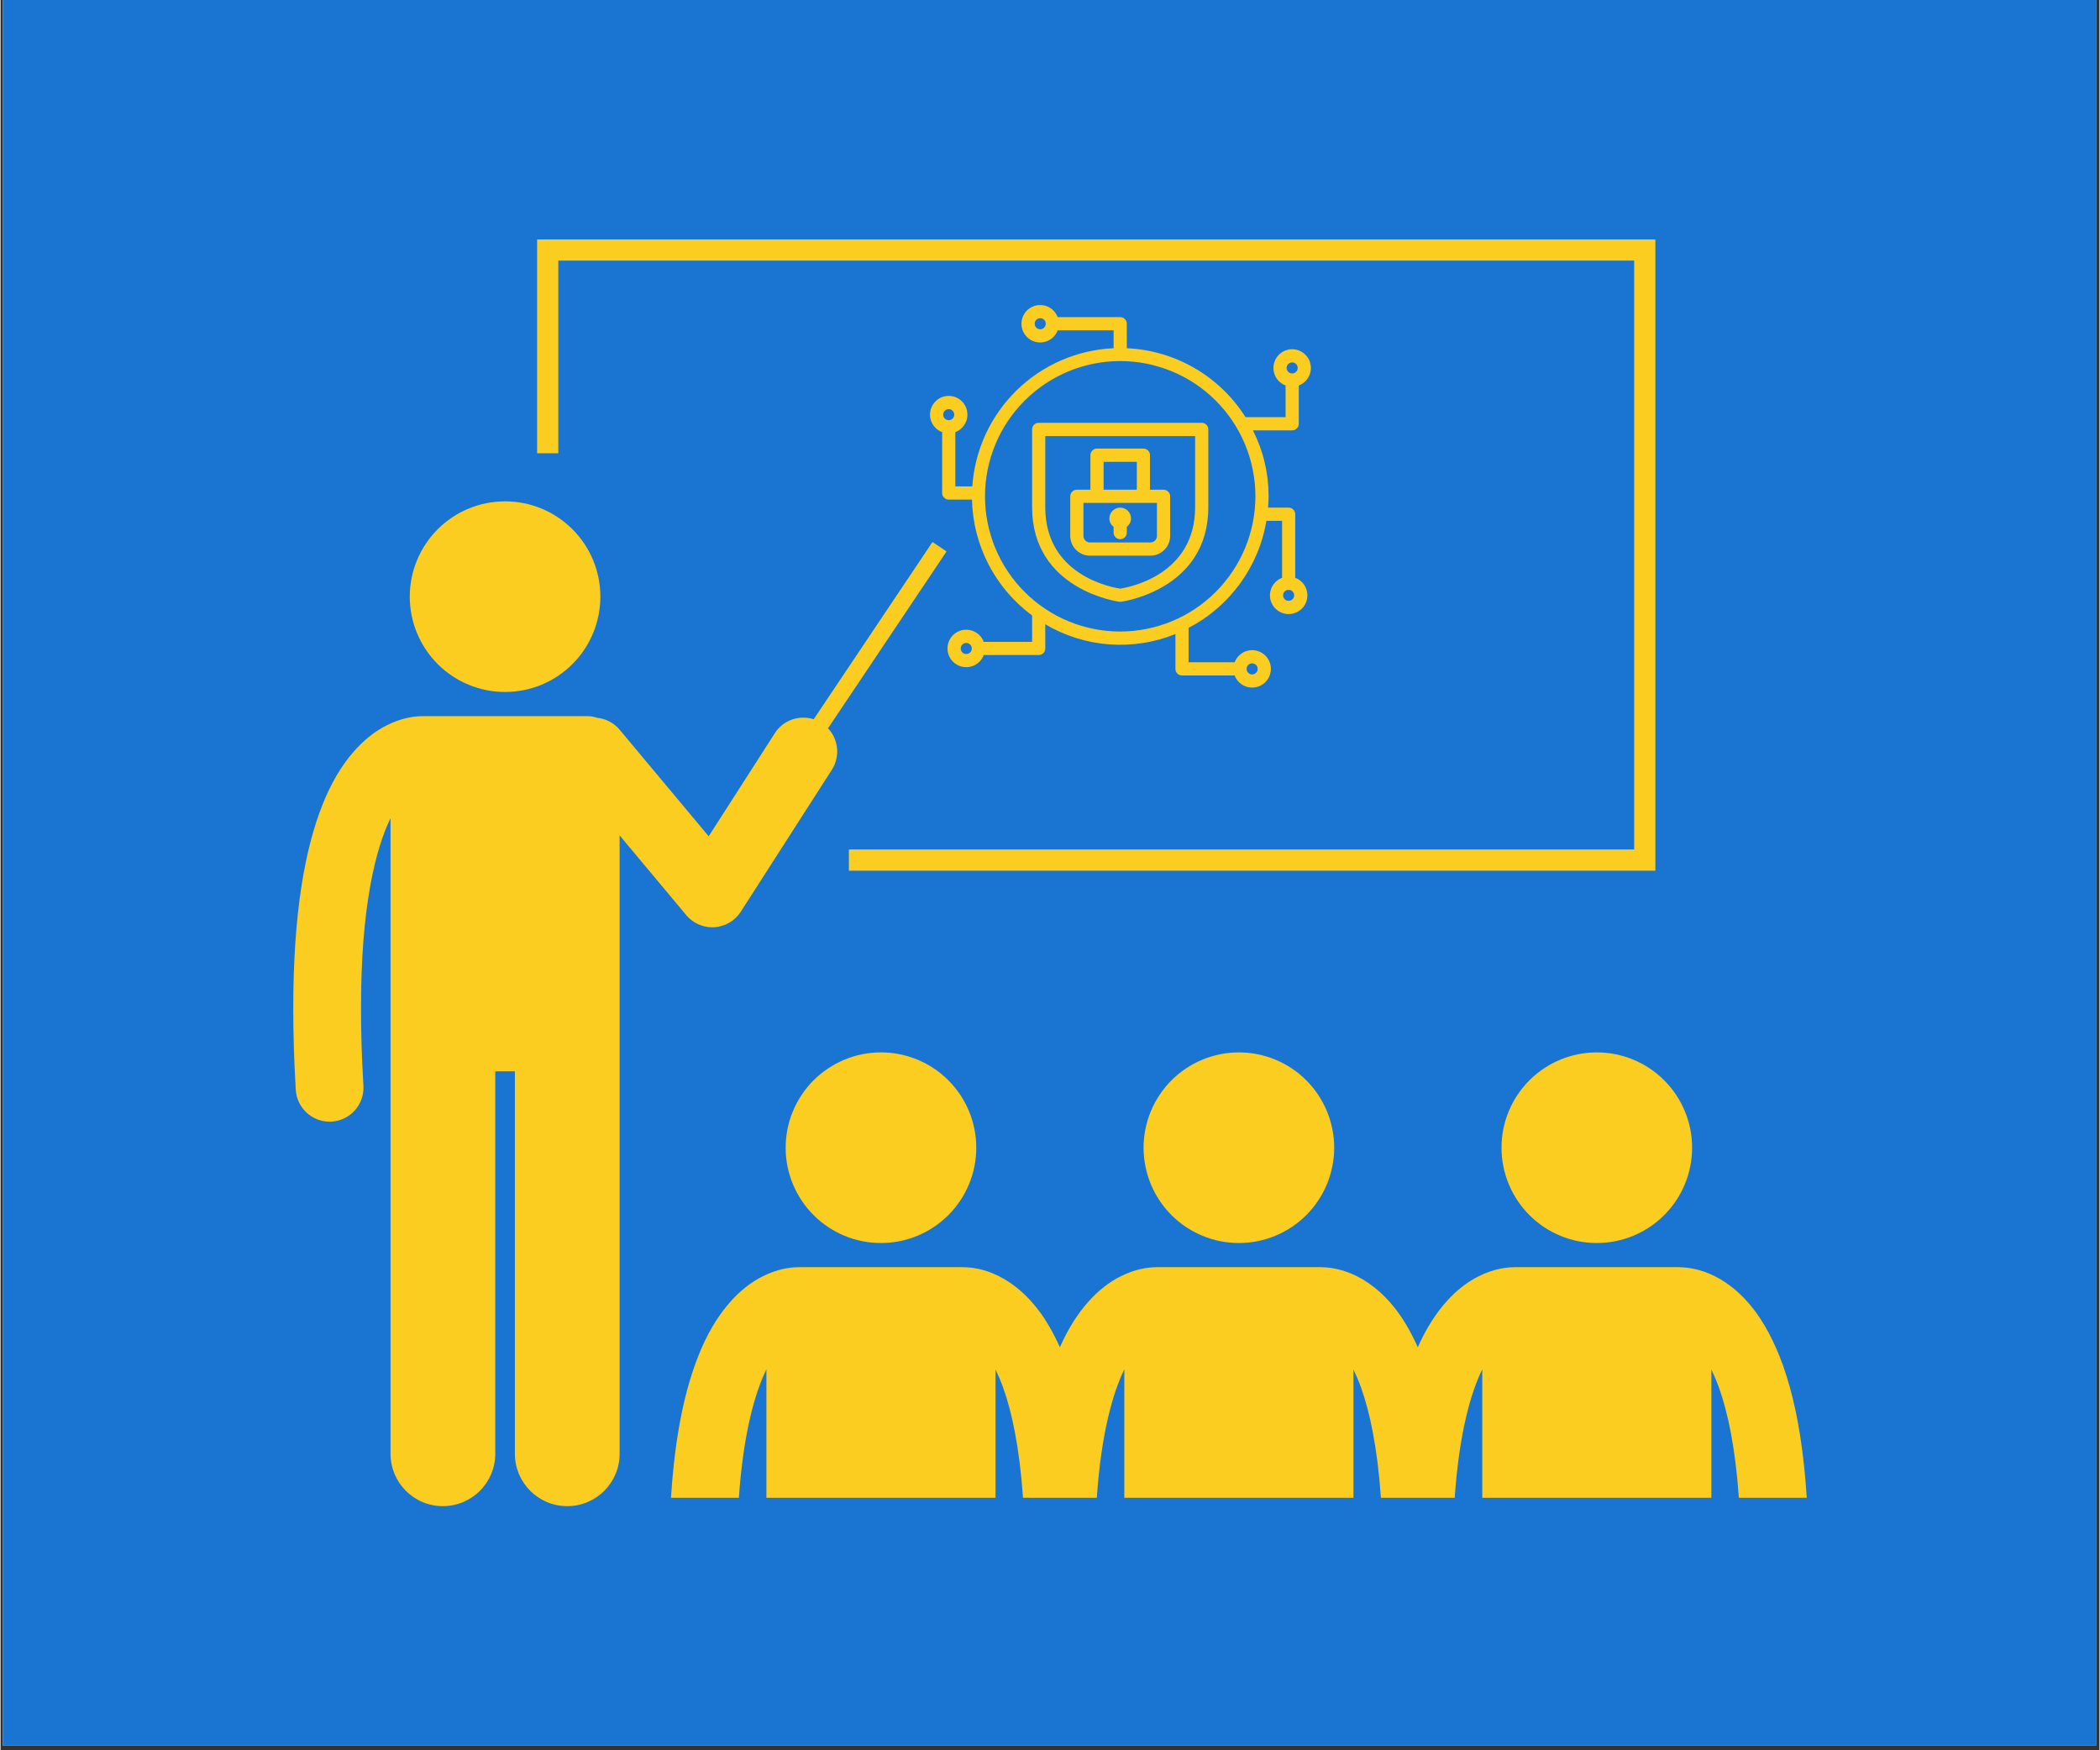 <svg xmlns="http://www.w3.org/2000/svg" xmlns:xlink="http://www.w3.org/1999/xlink" width="300" zoomAndPan="magnify" viewBox="0 0 224.88 187.5" height="250" preserveAspectRatio="xMidYMid meet" version="1.0"><rect x="0" y="0" width="224.88" height="187.5" fill="#333333" stroke="none"/><defs><clipPath id="d348b6dbe8"><path d="M 0.238 0 L 224.52 0 L 224.52 187 L 0.238 187 Z M 0.238 0 " clip-rule="nonzero"/></clipPath><clipPath id="d9f74dbefd"><path d="M 64.473 168.301 L 65.969 168.301 L 65.969 169.797 L 64.473 169.797 Z M 64.473 168.301 " clip-rule="nonzero"/></clipPath><clipPath id="b2a39a0523"><path d="M 31.359 58 L 102 58 L 102 161.73 L 31.359 161.73 Z M 31.359 58 " clip-rule="nonzero"/></clipPath><clipPath id="ba05054b64"><path d="M 57 25.594 L 178 25.594 L 178 94 L 57 94 Z M 57 25.594 " clip-rule="nonzero"/></clipPath><clipPath id="289e355775"><path d="M 71 135 L 193.676 135 L 193.676 161 L 71 161 Z M 71 135 " clip-rule="nonzero"/></clipPath><clipPath id="f22cde2c56"><path d="M 99.398 32.531 L 140.539 32.531 L 140.539 73.672 L 99.398 73.672 Z M 99.398 32.531 " clip-rule="nonzero"/></clipPath></defs><g clip-path="url(#d348b6dbe8)"><path fill="#ffffff" d="M 0.238 0 L 224.641 0 L 224.641 187 L 0.238 187 Z M 0.238 0 " fill-opacity="1" fill-rule="nonzero"/><path fill="#1974d2" d="M 0.238 0 L 224.641 0 L 224.641 187 L 0.238 187 Z M 0.238 0 " fill-opacity="1" fill-rule="nonzero"/></g><g clip-path="url(#d9f74dbefd)"><path fill="#1974d2" d="M 64.473 169.812 C 64.473 169.809 64.473 169.801 64.473 169.793 L 64.473 169.051 C 64.473 168.984 64.52 168.934 64.574 168.934 L 64.734 168.934 L 64.66 168.66 C 64.652 168.629 64.672 168.598 64.699 168.59 L 65.742 168.312 C 65.773 168.305 65.805 168.32 65.812 168.352 L 65.953 168.875 C 65.961 168.902 65.941 168.934 65.914 168.941 L 65.879 168.953 C 65.883 168.965 65.883 168.977 65.883 168.992 L 65.883 169.055 L 65.902 169.055 C 65.941 169.055 65.969 169.082 65.969 169.117 L 65.969 169.312 C 65.969 169.328 65.957 169.34 65.941 169.34 L 65.844 169.34 C 65.832 169.34 65.824 169.336 65.82 169.328 C 65.816 169.32 65.816 169.309 65.82 169.301 L 65.703 169.34 L 65.777 169.348 C 65.785 169.348 65.793 169.355 65.797 169.363 C 65.801 169.371 65.801 169.379 65.797 169.387 L 65.793 169.395 L 65.938 169.395 L 65.938 169.398 C 65.938 169.395 65.941 169.395 65.941 169.395 C 65.957 169.395 65.969 169.406 65.969 169.422 L 65.969 169.535 C 65.969 169.57 65.941 169.598 65.902 169.598 L 65.453 169.598 L 65.324 169.855 C 65.309 169.891 65.273 169.91 65.238 169.91 L 64.574 169.91 C 64.539 169.91 64.508 169.895 64.488 169.863 C 64.48 169.848 64.473 169.832 64.473 169.812 Z M 64.75 168.984 L 64.574 168.984 C 64.543 168.984 64.523 169.016 64.523 169.051 L 64.523 169.688 L 64.688 169.363 C 64.703 169.328 64.738 169.309 64.777 169.309 L 65.324 169.309 L 65.324 169.203 L 64.941 169.203 L 64.871 169.223 C 64.84 169.23 64.809 169.211 64.801 169.184 Z M 65.867 168.902 L 65.898 168.895 C 65.902 168.891 65.902 168.891 65.902 168.887 L 65.762 168.363 C 65.762 168.363 65.758 168.359 65.758 168.359 L 64.715 168.641 C 64.711 168.641 64.711 168.645 64.711 168.645 L 64.852 169.168 C 64.852 169.172 64.855 169.172 64.855 169.172 L 65.41 169.023 L 65.41 168.992 C 65.41 168.953 65.418 168.922 65.434 168.891 L 65.34 168.914 C 65.328 168.918 65.312 168.91 65.309 168.898 C 65.305 168.883 65.312 168.867 65.328 168.863 L 65.477 168.824 C 65.52 168.781 65.578 168.75 65.648 168.75 C 65.672 168.75 65.695 168.754 65.715 168.762 L 65.777 168.746 C 65.793 168.742 65.805 168.75 65.809 168.762 C 65.812 168.777 65.805 168.793 65.793 168.793 L 65.785 168.797 C 65.82 168.824 65.848 168.859 65.867 168.902 Z M 65.328 169.098 L 65.137 169.152 L 65.324 169.152 L 65.324 169.117 C 65.324 169.113 65.328 169.105 65.328 169.098 Z M 65.832 169.055 L 65.832 168.992 C 65.832 168.887 65.75 168.805 65.648 168.805 C 65.547 168.805 65.461 168.887 65.461 168.992 L 65.461 169.055 L 65.508 169.055 L 65.508 168.992 C 65.508 168.914 65.57 168.848 65.648 168.848 C 65.723 168.848 65.785 168.914 65.785 168.992 L 65.785 169.055 Z M 65.918 169.289 L 65.918 169.117 C 65.918 169.113 65.91 169.105 65.902 169.105 L 65.391 169.105 C 65.383 169.105 65.379 169.113 65.379 169.117 L 65.379 169.535 C 65.379 169.539 65.383 169.547 65.391 169.547 L 65.902 169.547 C 65.91 169.547 65.918 169.539 65.918 169.535 L 65.918 169.449 L 65.754 169.445 C 65.742 169.445 65.734 169.441 65.73 169.434 C 65.727 169.426 65.727 169.414 65.73 169.406 L 65.734 169.395 L 65.582 169.379 C 65.57 169.375 65.559 169.367 65.559 169.355 C 65.559 169.34 65.562 169.332 65.574 169.328 L 65.863 169.23 C 65.871 169.23 65.883 169.23 65.891 169.238 C 65.898 169.246 65.898 169.258 65.895 169.27 L 65.883 169.289 Z M 65.395 169.598 L 65.391 169.598 C 65.355 169.598 65.324 169.57 65.324 169.535 L 65.324 169.359 L 64.777 169.359 C 64.758 169.359 64.742 169.367 64.734 169.387 L 64.531 169.793 C 64.523 169.809 64.523 169.824 64.531 169.836 C 64.543 169.852 64.555 169.859 64.574 169.859 L 65.238 169.859 C 65.254 169.859 65.27 169.852 65.277 169.836 Z M 65.559 169.055 L 65.734 169.055 L 65.734 168.992 L 65.559 169.039 Z M 65.719 168.941 C 65.703 168.918 65.676 168.902 65.648 168.902 C 65.602 168.902 65.562 168.938 65.559 168.984 Z M 65.277 168.672 C 65.262 168.676 65.246 168.668 65.242 168.652 C 65.238 168.637 65.25 168.625 65.262 168.621 L 65.711 168.5 C 65.727 168.496 65.742 168.504 65.742 168.52 C 65.746 168.531 65.738 168.547 65.727 168.551 Z M 65.133 168.816 C 65.219 168.828 65.293 168.883 65.324 168.969 C 65.328 168.973 65.328 168.98 65.324 168.988 C 65.32 168.996 65.316 169 65.309 169 L 64.902 169.109 C 64.895 169.113 64.887 169.109 64.883 169.105 C 64.875 169.102 64.871 169.098 64.871 169.09 C 64.855 169 64.895 168.914 64.961 168.863 C 64.93 168.848 64.902 168.816 64.895 168.781 C 64.875 168.707 64.918 168.637 64.988 168.617 C 65.059 168.598 65.133 168.641 65.152 168.711 C 65.16 168.75 65.152 168.785 65.133 168.816 Z M 65.055 168.875 C 64.973 168.895 64.918 168.969 64.918 169.051 C 64.918 169.051 65.266 168.961 65.266 168.961 C 65.223 168.891 65.141 168.852 65.055 168.875 Z M 65.043 168.824 C 65.086 168.812 65.113 168.766 65.102 168.723 C 65.09 168.68 65.043 168.656 65 168.668 C 64.957 168.68 64.934 168.723 64.945 168.766 C 64.957 168.809 65 168.836 65.043 168.824 Z M 65.309 168.793 C 65.293 168.797 65.281 168.789 65.277 168.773 C 65.273 168.762 65.281 168.746 65.293 168.742 L 65.746 168.621 C 65.758 168.617 65.773 168.625 65.777 168.641 C 65.781 168.656 65.773 168.668 65.758 168.672 Z M 65.309 168.793 " fill-opacity="1" fill-rule="evenodd"/></g><g clip-path="url(#b2a39a0523)"><path fill="#fbcd20" d="M 73.469 98.035 C 74.16 98.863 75.188 99.336 76.254 99.34 C 76.332 99.34 76.406 99.336 76.484 99.332 C 77.633 99.258 78.688 98.637 79.309 97.668 L 89.066 82.465 C 89.984 81.035 89.77 79.203 88.656 78.02 L 101.355 59.074 L 99.848 58.062 L 87.121 77.051 C 85.59 76.559 83.863 77.129 82.957 78.543 L 75.871 89.586 L 66.332 78.176 C 65.703 77.422 64.832 76.992 63.926 76.895 C 63.578 76.781 63.207 76.715 62.82 76.715 L 45.289 76.715 C 45.25 76.715 45.215 76.719 45.18 76.719 C 44.371 76.723 42.977 76.891 41.395 77.691 C 38.953 78.902 36.32 81.551 34.48 86.242 C 32.613 90.949 31.363 97.762 31.359 108.047 C 31.359 110.703 31.441 113.594 31.629 116.742 C 31.742 118.668 33.344 120.16 35.25 120.16 C 35.32 120.16 35.395 120.156 35.465 120.152 C 37.469 120.035 38.996 118.316 38.879 116.312 C 38.699 113.297 38.617 110.547 38.621 108.043 C 38.605 97.051 40.207 90.879 41.781 87.656 L 41.781 155.734 C 41.781 158.836 44.293 161.348 47.391 161.348 C 50.492 161.348 53.004 158.836 53.004 155.734 L 53.004 114.77 L 55.105 114.77 L 55.105 155.734 C 55.105 158.836 57.621 161.348 60.719 161.348 C 63.816 161.348 66.328 158.836 66.328 155.734 L 66.328 89.492 Z M 73.469 98.035 " fill-opacity="1" fill-rule="nonzero"/></g><path fill="#fbcd20" d="M 64.266 63.918 C 64.266 64.586 64.199 65.25 64.07 65.91 C 63.938 66.566 63.746 67.207 63.488 67.824 C 63.23 68.445 62.918 69.031 62.547 69.59 C 62.172 70.148 61.75 70.664 61.273 71.137 C 60.801 71.613 60.285 72.035 59.727 72.406 C 59.172 72.781 58.582 73.094 57.961 73.352 C 57.344 73.609 56.703 73.801 56.047 73.934 C 55.391 74.062 54.727 74.129 54.055 74.129 C 53.383 74.129 52.719 74.062 52.062 73.934 C 51.406 73.801 50.766 73.609 50.148 73.352 C 49.527 73.094 48.938 72.781 48.383 72.406 C 47.824 72.035 47.309 71.613 46.836 71.137 C 46.359 70.664 45.938 70.148 45.566 69.59 C 45.191 69.031 44.879 68.445 44.621 67.824 C 44.363 67.207 44.172 66.566 44.039 65.91 C 43.91 65.25 43.844 64.586 43.844 63.918 C 43.844 63.246 43.91 62.582 44.039 61.926 C 44.172 61.27 44.363 60.629 44.621 60.008 C 44.879 59.391 45.191 58.801 45.566 58.246 C 45.938 57.688 46.359 57.172 46.836 56.695 C 47.309 56.223 47.824 55.801 48.383 55.426 C 48.938 55.055 49.527 54.738 50.148 54.484 C 50.766 54.227 51.406 54.031 52.062 53.902 C 52.719 53.773 53.383 53.707 54.055 53.707 C 54.727 53.707 55.391 53.773 56.047 53.902 C 56.703 54.031 57.344 54.227 57.961 54.484 C 58.582 54.738 59.172 55.055 59.727 55.426 C 60.285 55.801 60.801 56.223 61.273 56.695 C 61.75 57.172 62.172 57.688 62.547 58.246 C 62.918 58.801 63.23 59.391 63.488 60.008 C 63.746 60.629 63.938 61.27 64.07 61.926 C 64.199 62.582 64.266 63.246 64.266 63.918 Z M 64.266 63.918 " fill-opacity="1" fill-rule="nonzero"/><g clip-path="url(#ba05054b64)"><path fill="#fbcd20" d="M 177.301 25.652 L 57.488 25.652 L 57.488 48.559 L 59.758 48.559 L 59.758 27.918 L 175.031 27.918 L 175.031 91 L 90.891 91 L 90.891 93.273 L 177.301 93.273 Z M 177.301 25.652 " fill-opacity="1" fill-rule="nonzero"/></g><path fill="#fbcd20" d="M 104.539 122.949 C 104.539 123.621 104.477 124.285 104.344 124.941 C 104.215 125.598 104.02 126.238 103.762 126.855 C 103.508 127.477 103.191 128.066 102.82 128.621 C 102.445 129.18 102.023 129.695 101.551 130.168 C 101.074 130.645 100.559 131.066 100.004 131.441 C 99.445 131.812 98.855 132.125 98.238 132.383 C 97.617 132.641 96.98 132.832 96.32 132.965 C 95.664 133.094 95 133.16 94.328 133.16 C 93.66 133.16 92.996 133.094 92.336 132.965 C 91.68 132.832 91.039 132.641 90.422 132.383 C 89.801 132.125 89.215 131.812 88.656 131.441 C 88.098 131.066 87.582 130.645 87.109 130.168 C 86.633 129.695 86.211 129.18 85.84 128.621 C 85.465 128.066 85.152 127.477 84.895 126.855 C 84.637 126.238 84.445 125.598 84.312 124.941 C 84.184 124.285 84.117 123.621 84.117 122.949 C 84.117 122.277 84.184 121.613 84.312 120.957 C 84.445 120.301 84.637 119.66 84.895 119.043 C 85.152 118.422 85.465 117.832 85.84 117.277 C 86.211 116.719 86.633 116.203 87.109 115.73 C 87.582 115.254 88.098 114.832 88.656 114.461 C 89.215 114.086 89.801 113.773 90.422 113.516 C 91.039 113.258 91.68 113.066 92.336 112.934 C 92.996 112.805 93.66 112.738 94.328 112.738 C 95 112.738 95.664 112.805 96.32 112.934 C 96.98 113.066 97.617 113.258 98.238 113.516 C 98.855 113.773 99.445 114.086 100.004 114.461 C 100.559 114.832 101.074 115.254 101.551 115.73 C 102.023 116.203 102.445 116.719 102.82 117.277 C 103.191 117.832 103.508 118.422 103.762 119.043 C 104.02 119.66 104.215 120.301 104.344 120.957 C 104.477 121.613 104.539 122.277 104.539 122.949 Z M 104.539 122.949 " fill-opacity="1" fill-rule="nonzero"/><path fill="#fbcd20" d="M 142.891 122.949 C 142.891 123.621 142.824 124.285 142.691 124.941 C 142.562 125.598 142.367 126.238 142.113 126.855 C 141.855 127.477 141.539 128.066 141.168 128.621 C 140.797 129.18 140.371 129.695 139.898 130.168 C 139.426 130.645 138.91 131.066 138.352 131.441 C 137.793 131.812 137.203 132.125 136.586 132.383 C 135.965 132.641 135.328 132.832 134.668 132.965 C 134.012 133.094 133.348 133.16 132.68 133.16 C 132.008 133.16 131.344 133.094 130.688 132.965 C 130.027 132.832 129.391 132.641 128.77 132.383 C 128.152 132.125 127.562 131.812 127.004 131.441 C 126.445 131.066 125.93 130.645 125.457 130.168 C 124.984 129.695 124.559 129.18 124.188 128.621 C 123.816 128.066 123.5 127.477 123.242 126.855 C 122.988 126.238 122.793 125.598 122.664 124.941 C 122.531 124.285 122.465 123.621 122.465 122.949 C 122.465 122.277 122.531 121.613 122.664 120.957 C 122.793 120.301 122.988 119.66 123.242 119.043 C 123.5 118.422 123.816 117.832 124.188 117.277 C 124.559 116.719 124.984 116.203 125.457 115.73 C 125.93 115.254 126.445 114.832 127.004 114.461 C 127.562 114.086 128.152 113.773 128.77 113.516 C 129.391 113.258 130.027 113.066 130.688 112.934 C 131.344 112.805 132.008 112.738 132.68 112.738 C 133.348 112.738 134.012 112.805 134.668 112.934 C 135.328 113.066 135.965 113.258 136.586 113.516 C 137.203 113.773 137.793 114.086 138.352 114.461 C 138.91 114.832 139.426 115.254 139.898 115.73 C 140.371 116.203 140.797 116.719 141.168 117.277 C 141.539 117.832 141.855 118.422 142.113 119.043 C 142.367 119.66 142.562 120.301 142.691 120.957 C 142.824 121.613 142.891 122.277 142.891 122.949 Z M 142.891 122.949 " fill-opacity="1" fill-rule="nonzero"/><g clip-path="url(#289e355775)"><path fill="#fbcd20" d="M 82.055 146.691 L 82.055 160.453 L 106.605 160.453 L 106.605 146.711 C 106.871 147.266 107.145 147.895 107.414 148.633 C 108.348 151.227 109.172 155.043 109.547 160.453 L 117.453 160.453 C 117.938 153.492 119.18 149.199 120.402 146.691 L 120.402 160.453 L 144.953 160.453 L 144.953 146.711 C 145.223 147.266 145.492 147.895 145.762 148.633 C 146.695 151.227 147.52 155.043 147.895 160.453 L 155.801 160.453 C 156.285 153.492 157.527 149.199 158.754 146.691 L 158.754 160.453 L 183.301 160.453 L 183.301 146.711 C 183.57 147.266 183.84 147.895 184.109 148.633 C 185.043 151.227 185.871 155.043 186.246 160.453 L 193.52 160.453 C 192.914 150.832 190.992 145.004 188.531 141.242 C 187.039 138.977 185.297 137.527 183.684 136.723 C 182.137 135.941 180.77 135.766 179.953 135.754 C 179.898 135.75 179.848 135.746 179.793 135.746 L 162.258 135.746 C 162.199 135.746 162.141 135.75 162.078 135.754 C 161.258 135.766 159.906 135.945 158.367 136.723 C 156.094 137.848 153.66 140.219 151.848 144.324 C 151.332 143.164 150.773 142.141 150.184 141.238 C 148.691 138.977 146.949 137.527 145.336 136.723 C 143.785 135.941 142.422 135.766 141.605 135.754 C 141.551 135.75 141.5 135.746 141.445 135.746 L 123.91 135.746 C 123.848 135.746 123.789 135.75 123.73 135.754 C 122.91 135.766 121.555 135.945 120.016 136.723 C 117.746 137.848 115.309 140.219 113.5 144.324 C 112.98 143.164 112.422 142.141 111.832 141.238 C 110.344 138.977 108.598 137.527 106.988 136.723 C 105.438 135.938 104.074 135.762 103.254 135.754 C 103.203 135.75 103.148 135.746 103.094 135.746 L 85.562 135.746 C 85.5 135.746 85.441 135.75 85.383 135.754 C 84.562 135.766 83.207 135.945 81.668 136.723 C 79.227 137.93 76.594 140.578 74.754 145.273 C 73.32 148.887 72.254 153.746 71.832 160.453 L 79.105 160.453 C 79.59 153.492 80.832 149.199 82.055 146.691 Z M 82.055 146.691 " fill-opacity="1" fill-rule="nonzero"/></g><path fill="#fbcd20" d="M 181.238 122.949 C 181.238 123.621 181.172 124.285 181.043 124.941 C 180.91 125.598 180.719 126.238 180.461 126.855 C 180.203 127.477 179.891 128.066 179.516 128.621 C 179.145 129.18 178.723 129.695 178.246 130.168 C 177.773 130.645 177.258 131.066 176.699 131.441 C 176.141 131.812 175.555 132.125 174.934 132.383 C 174.316 132.641 173.676 132.832 173.02 132.965 C 172.359 133.094 171.695 133.16 171.027 133.16 C 170.355 133.16 169.691 133.094 169.035 132.965 C 168.375 132.832 167.738 132.641 167.117 132.383 C 166.5 132.125 165.91 131.812 165.352 131.441 C 164.797 131.066 164.281 130.645 163.805 130.168 C 163.332 129.695 162.91 129.18 162.535 128.621 C 162.164 128.066 161.848 127.477 161.594 126.855 C 161.336 126.238 161.141 125.598 161.012 124.941 C 160.879 124.285 160.816 123.621 160.816 122.949 C 160.816 122.277 160.879 121.613 161.012 120.957 C 161.141 120.301 161.336 119.66 161.594 119.043 C 161.848 118.422 162.164 117.832 162.535 117.277 C 162.91 116.719 163.332 116.203 163.805 115.73 C 164.281 115.254 164.797 114.832 165.352 114.461 C 165.91 114.086 166.5 113.773 167.117 113.516 C 167.738 113.258 168.375 113.066 169.035 112.934 C 169.691 112.805 170.355 112.738 171.027 112.738 C 171.695 112.738 172.359 112.805 173.02 112.934 C 173.676 113.066 174.316 113.258 174.934 113.516 C 175.555 113.773 176.141 114.086 176.699 114.461 C 177.258 114.832 177.773 115.254 178.246 115.73 C 178.723 116.203 179.145 116.719 179.516 117.277 C 179.891 117.832 180.203 118.422 180.461 119.043 C 180.719 119.66 180.91 120.301 181.043 120.957 C 181.172 121.613 181.238 122.277 181.238 122.949 Z M 181.238 122.949 " fill-opacity="1" fill-rule="nonzero"/><path fill="#fbcd20" d="M 128.695 45.293 L 111.23 45.293 C 111.035 45.293 110.867 45.363 110.73 45.5 C 110.59 45.637 110.523 45.805 110.523 46 L 110.523 54.34 C 110.523 63.203 119.781 64.457 119.875 64.465 C 119.934 64.473 119.992 64.473 120.051 64.465 C 120.141 64.457 129.402 63.203 129.402 54.34 L 129.402 46 C 129.402 45.805 129.332 45.637 129.195 45.5 C 129.055 45.363 128.891 45.293 128.695 45.293 Z M 127.988 54.34 C 127.988 61.609 120.883 62.918 119.961 63.059 C 119.035 62.918 111.934 61.633 111.934 54.348 L 111.934 46.715 L 127.988 46.715 Z M 127.988 54.34 " fill-opacity="1" fill-rule="nonzero"/><path fill="#fbcd20" d="M 116.73 59.527 L 123.191 59.527 C 123.473 59.527 123.742 59.473 124.004 59.367 C 124.262 59.258 124.492 59.105 124.691 58.906 C 124.891 58.707 125.043 58.477 125.152 58.219 C 125.258 57.957 125.312 57.688 125.312 57.406 L 125.312 53.168 C 125.312 52.973 125.242 52.805 125.105 52.668 C 124.969 52.531 124.801 52.461 124.605 52.461 L 123.152 52.461 L 123.152 48.762 C 123.152 48.566 123.086 48.402 122.945 48.262 C 122.809 48.125 122.645 48.055 122.449 48.055 L 117.477 48.055 C 117.281 48.055 117.113 48.125 116.977 48.262 C 116.836 48.402 116.77 48.566 116.77 48.762 L 116.77 52.461 L 115.316 52.461 C 115.121 52.461 114.957 52.531 114.816 52.668 C 114.68 52.805 114.609 52.973 114.609 53.168 L 114.609 57.406 C 114.609 57.688 114.664 57.957 114.773 58.219 C 114.879 58.477 115.031 58.707 115.23 58.906 C 115.43 59.105 115.66 59.258 115.918 59.367 C 116.18 59.473 116.449 59.527 116.73 59.527 Z M 118.184 49.477 L 121.742 49.477 L 121.742 52.461 L 118.184 52.461 Z M 116.023 53.875 L 123.898 53.875 L 123.898 57.406 C 123.898 57.602 123.828 57.77 123.691 57.906 C 123.555 58.043 123.387 58.113 123.191 58.113 L 116.73 58.113 C 116.535 58.113 116.367 58.043 116.23 57.906 C 116.094 57.77 116.023 57.602 116.023 57.406 Z M 116.023 53.875 " fill-opacity="1" fill-rule="nonzero"/><path fill="#fbcd20" d="M 119.254 56.434 L 119.254 57.055 C 119.254 57.25 119.324 57.414 119.461 57.555 C 119.602 57.691 119.766 57.762 119.961 57.762 C 120.156 57.762 120.324 57.691 120.461 57.555 C 120.598 57.414 120.668 57.25 120.668 57.055 L 120.668 56.434 C 120.965 56.207 121.117 55.91 121.121 55.539 C 121.121 55.387 121.09 55.238 121.031 55.094 C 120.973 54.953 120.891 54.828 120.781 54.719 C 120.672 54.609 120.547 54.527 120.406 54.469 C 120.262 54.41 120.113 54.379 119.961 54.379 C 119.809 54.379 119.66 54.41 119.52 54.469 C 119.375 54.527 119.25 54.609 119.141 54.719 C 119.035 54.828 118.949 54.953 118.891 55.094 C 118.832 55.238 118.801 55.387 118.801 55.539 C 118.809 55.91 118.957 56.207 119.254 56.434 Z M 119.254 56.434 " fill-opacity="1" fill-rule="nonzero"/><g clip-path="url(#f22cde2c56)"><path fill="#fbcd20" d="M 138.715 61.898 L 138.715 55.086 C 138.715 54.891 138.645 54.723 138.508 54.586 C 138.367 54.445 138.203 54.379 138.008 54.379 L 135.801 54.379 C 135.832 53.977 135.863 53.574 135.863 53.168 C 135.859 50.68 135.301 48.324 134.184 46.102 L 138.387 46.102 C 138.582 46.102 138.746 46.031 138.887 45.895 C 139.023 45.754 139.094 45.59 139.094 45.395 L 139.094 41.297 C 139.238 41.242 139.375 41.168 139.504 41.082 C 139.633 40.996 139.75 40.895 139.859 40.781 C 139.965 40.668 140.055 40.543 140.133 40.406 C 140.207 40.27 140.27 40.129 140.312 39.977 C 140.355 39.828 140.383 39.676 140.391 39.52 C 140.398 39.367 140.387 39.211 140.359 39.059 C 140.332 38.906 140.285 38.758 140.227 38.613 C 140.164 38.473 140.086 38.336 139.992 38.211 C 139.898 38.09 139.789 37.977 139.672 37.875 C 139.551 37.777 139.422 37.691 139.281 37.621 C 139.145 37.551 139 37.5 138.848 37.465 C 138.695 37.426 138.543 37.41 138.387 37.41 C 138.23 37.41 138.074 37.426 137.926 37.465 C 137.773 37.5 137.629 37.551 137.488 37.621 C 137.348 37.691 137.219 37.777 137.102 37.875 C 136.98 37.977 136.875 38.09 136.781 38.211 C 136.688 38.336 136.609 38.473 136.547 38.613 C 136.484 38.758 136.438 38.906 136.41 39.059 C 136.383 39.211 136.375 39.367 136.383 39.52 C 136.391 39.676 136.414 39.828 136.457 39.977 C 136.504 40.129 136.562 40.27 136.641 40.406 C 136.715 40.543 136.809 40.668 136.914 40.781 C 137.02 40.895 137.137 40.996 137.266 41.082 C 137.395 41.168 137.531 41.242 137.68 41.297 L 137.68 44.688 L 133.387 44.688 C 132.703 43.605 131.902 42.621 130.98 41.73 C 130.055 40.844 129.043 40.078 127.934 39.434 C 126.828 38.793 125.66 38.289 124.43 37.93 C 123.203 37.57 121.949 37.359 120.668 37.305 L 120.668 34.68 C 120.668 34.484 120.598 34.32 120.461 34.18 C 120.324 34.043 120.156 33.973 119.961 33.973 L 113.266 33.973 C 113.211 33.828 113.137 33.691 113.051 33.562 C 112.965 33.434 112.863 33.316 112.75 33.211 C 112.637 33.105 112.512 33.012 112.375 32.938 C 112.238 32.859 112.098 32.801 111.949 32.754 C 111.797 32.711 111.645 32.688 111.492 32.68 C 111.336 32.672 111.18 32.68 111.027 32.707 C 110.875 32.734 110.727 32.781 110.586 32.844 C 110.441 32.906 110.309 32.984 110.184 33.078 C 110.059 33.172 109.945 33.277 109.848 33.395 C 109.746 33.516 109.664 33.645 109.594 33.785 C 109.523 33.922 109.473 34.07 109.434 34.219 C 109.398 34.371 109.383 34.523 109.383 34.68 C 109.383 34.836 109.398 34.988 109.434 35.141 C 109.473 35.293 109.523 35.438 109.594 35.578 C 109.664 35.715 109.746 35.848 109.848 35.965 C 109.945 36.086 110.059 36.191 110.184 36.285 C 110.309 36.379 110.441 36.457 110.586 36.52 C 110.727 36.582 110.875 36.625 111.027 36.652 C 111.18 36.684 111.336 36.691 111.492 36.684 C 111.645 36.676 111.797 36.648 111.949 36.605 C 112.098 36.562 112.238 36.504 112.375 36.426 C 112.512 36.348 112.637 36.258 112.75 36.152 C 112.863 36.047 112.965 35.93 113.051 35.801 C 113.137 35.672 113.211 35.531 113.266 35.387 L 119.254 35.387 L 119.254 37.301 C 118.289 37.348 117.332 37.477 116.391 37.695 C 115.445 37.914 114.531 38.219 113.641 38.602 C 112.754 38.988 111.91 39.453 111.105 39.992 C 110.301 40.531 109.555 41.141 108.863 41.816 C 108.168 42.496 107.543 43.227 106.988 44.02 C 106.43 44.812 105.945 45.645 105.539 46.523 C 105.137 47.402 104.812 48.312 104.574 49.25 C 104.332 50.188 104.18 51.141 104.117 52.105 L 102.297 52.105 L 102.297 46.293 C 102.441 46.238 102.578 46.168 102.707 46.078 C 102.836 45.992 102.953 45.895 103.059 45.777 C 103.164 45.664 103.258 45.539 103.332 45.402 C 103.41 45.27 103.469 45.125 103.516 44.977 C 103.559 44.828 103.582 44.676 103.59 44.52 C 103.598 44.363 103.59 44.211 103.562 44.055 C 103.535 43.902 103.488 43.754 103.426 43.613 C 103.363 43.469 103.285 43.336 103.191 43.211 C 103.098 43.086 102.992 42.977 102.875 42.875 C 102.754 42.777 102.625 42.691 102.484 42.621 C 102.348 42.551 102.199 42.5 102.051 42.465 C 101.898 42.43 101.742 42.41 101.59 42.41 C 101.434 42.41 101.277 42.43 101.129 42.465 C 100.977 42.5 100.832 42.551 100.691 42.621 C 100.551 42.691 100.422 42.777 100.305 42.875 C 100.184 42.977 100.078 43.086 99.984 43.211 C 99.891 43.336 99.812 43.469 99.75 43.613 C 99.688 43.754 99.645 43.902 99.617 44.055 C 99.586 44.211 99.578 44.363 99.586 44.52 C 99.594 44.676 99.621 44.828 99.664 44.977 C 99.707 45.125 99.766 45.27 99.844 45.402 C 99.922 45.539 100.012 45.664 100.117 45.777 C 100.223 45.895 100.34 45.992 100.469 46.078 C 100.598 46.168 100.734 46.238 100.883 46.293 L 100.883 52.812 C 100.883 53.008 100.949 53.176 101.09 53.312 C 101.227 53.453 101.395 53.52 101.59 53.52 L 104.082 53.52 C 104.105 54.73 104.27 55.926 104.57 57.098 C 104.871 58.273 105.301 59.398 105.859 60.473 C 106.418 61.551 107.09 62.547 107.879 63.469 C 108.664 64.391 109.547 65.211 110.523 65.934 L 110.523 68.758 L 105.34 68.758 C 105.285 68.613 105.215 68.477 105.129 68.348 C 105.043 68.215 104.941 68.098 104.828 67.992 C 104.711 67.887 104.586 67.797 104.453 67.719 C 104.316 67.641 104.172 67.582 104.023 67.539 C 103.875 67.496 103.723 67.469 103.566 67.461 C 103.41 67.453 103.258 67.465 103.102 67.492 C 102.949 67.52 102.801 67.562 102.66 67.625 C 102.516 67.688 102.383 67.766 102.258 67.859 C 102.133 67.953 102.02 68.059 101.922 68.18 C 101.82 68.301 101.738 68.43 101.668 68.566 C 101.598 68.707 101.547 68.852 101.508 69.004 C 101.473 69.156 101.457 69.309 101.457 69.465 C 101.457 69.621 101.473 69.773 101.508 69.926 C 101.547 70.078 101.598 70.223 101.668 70.363 C 101.738 70.504 101.82 70.633 101.922 70.75 C 102.02 70.871 102.133 70.977 102.258 71.07 C 102.383 71.164 102.516 71.242 102.66 71.305 C 102.801 71.367 102.949 71.41 103.102 71.441 C 103.258 71.469 103.41 71.477 103.566 71.469 C 103.723 71.461 103.875 71.438 104.023 71.391 C 104.172 71.348 104.316 71.289 104.453 71.211 C 104.586 71.133 104.711 71.043 104.828 70.938 C 104.941 70.832 105.043 70.715 105.129 70.586 C 105.215 70.457 105.285 70.316 105.34 70.172 L 111.23 70.172 C 111.422 70.172 111.59 70.102 111.727 69.965 C 111.867 69.828 111.934 69.66 111.934 69.465 L 111.934 66.875 C 112.98 67.492 114.078 67.984 115.234 68.348 C 116.391 68.711 117.574 68.938 118.785 69.031 C 119.992 69.121 121.195 69.07 122.395 68.883 C 123.594 68.699 124.754 68.375 125.879 67.922 L 125.879 71.652 C 125.879 71.848 125.945 72.016 126.086 72.152 C 126.223 72.289 126.391 72.359 126.586 72.359 L 132.223 72.359 C 132.277 72.504 132.348 72.645 132.438 72.773 C 132.523 72.902 132.625 73.02 132.738 73.125 C 132.852 73.23 132.977 73.32 133.113 73.398 C 133.246 73.477 133.391 73.535 133.539 73.578 C 133.688 73.621 133.84 73.648 133.996 73.656 C 134.152 73.664 134.305 73.652 134.461 73.625 C 134.613 73.598 134.762 73.555 134.902 73.492 C 135.047 73.43 135.18 73.352 135.305 73.258 C 135.43 73.164 135.539 73.059 135.641 72.938 C 135.738 72.82 135.824 72.688 135.895 72.551 C 135.965 72.41 136.016 72.266 136.051 72.113 C 136.09 71.961 136.105 71.809 136.105 71.652 C 136.105 71.496 136.09 71.344 136.051 71.191 C 136.016 71.039 135.965 70.895 135.895 70.758 C 135.824 70.617 135.738 70.488 135.641 70.367 C 135.539 70.25 135.43 70.141 135.305 70.051 C 135.18 69.957 135.047 69.879 134.902 69.816 C 134.762 69.754 134.613 69.707 134.461 69.68 C 134.305 69.652 134.152 69.641 133.996 69.648 C 133.84 69.66 133.688 69.684 133.539 69.727 C 133.391 69.77 133.246 69.832 133.113 69.906 C 132.977 69.984 132.852 70.074 132.738 70.184 C 132.625 70.289 132.523 70.406 132.438 70.535 C 132.348 70.664 132.277 70.801 132.223 70.945 L 127.289 70.945 L 127.289 67.262 C 128.383 66.691 129.395 66.008 130.324 65.203 C 131.258 64.402 132.086 63.5 132.809 62.508 C 133.531 61.512 134.133 60.445 134.609 59.312 C 135.086 58.18 135.426 57.004 135.629 55.793 L 137.305 55.793 L 137.305 61.898 C 137.16 61.953 137.02 62.023 136.891 62.109 C 136.762 62.199 136.645 62.297 136.539 62.414 C 136.434 62.527 136.34 62.652 136.266 62.789 C 136.188 62.922 136.129 63.066 136.086 63.215 C 136.039 63.363 136.016 63.516 136.008 63.672 C 136 63.828 136.008 63.984 136.035 64.137 C 136.062 64.289 136.109 64.438 136.172 64.578 C 136.234 64.723 136.312 64.855 136.406 64.98 C 136.5 65.105 136.605 65.219 136.727 65.316 C 136.844 65.418 136.973 65.504 137.113 65.57 C 137.254 65.641 137.398 65.695 137.551 65.73 C 137.703 65.766 137.855 65.785 138.012 65.785 C 138.168 65.785 138.32 65.766 138.473 65.73 C 138.625 65.695 138.77 65.641 138.91 65.57 C 139.047 65.504 139.176 65.418 139.297 65.316 C 139.418 65.219 139.523 65.105 139.617 64.98 C 139.711 64.855 139.789 64.723 139.852 64.578 C 139.914 64.438 139.957 64.289 139.984 64.137 C 140.012 63.984 140.023 63.828 140.016 63.672 C 140.008 63.516 139.98 63.363 139.938 63.215 C 139.895 63.066 139.832 62.922 139.758 62.789 C 139.68 62.652 139.59 62.527 139.484 62.414 C 139.379 62.297 139.258 62.199 139.129 62.109 C 139 62.023 138.863 61.953 138.719 61.898 Z M 138.387 38.824 C 138.551 38.824 138.688 38.883 138.805 38.996 C 138.918 39.113 138.977 39.254 138.977 39.414 C 138.977 39.578 138.918 39.719 138.805 39.836 C 138.688 39.949 138.547 40.008 138.383 40.008 C 138.223 40.008 138.082 39.949 137.965 39.836 C 137.852 39.719 137.793 39.582 137.793 39.418 C 137.793 39.254 137.852 39.113 137.965 38.996 C 138.082 38.883 138.223 38.824 138.387 38.824 Z M 111.395 35.273 C 111.23 35.273 111.09 35.215 110.973 35.102 C 110.855 34.984 110.801 34.844 110.801 34.68 C 110.801 34.516 110.855 34.375 110.973 34.258 C 111.09 34.145 111.23 34.086 111.395 34.086 C 111.559 34.086 111.695 34.145 111.812 34.262 C 111.93 34.375 111.988 34.516 111.984 34.68 C 111.984 34.844 111.93 34.984 111.812 35.098 C 111.695 35.215 111.559 35.273 111.395 35.273 Z M 101.59 43.828 C 101.754 43.828 101.891 43.887 102.008 44.004 C 102.121 44.117 102.18 44.258 102.18 44.422 C 102.18 44.586 102.121 44.723 102.008 44.84 C 101.891 44.957 101.754 45.012 101.59 45.012 C 101.426 45.012 101.285 44.957 101.168 44.84 C 101.055 44.723 100.996 44.586 100.996 44.422 C 100.996 44.258 101.055 44.117 101.168 44.004 C 101.285 43.887 101.426 43.828 101.59 43.828 Z M 103.469 70.062 C 103.305 70.062 103.164 70.004 103.051 69.891 C 102.934 69.773 102.875 69.633 102.875 69.469 C 102.875 69.305 102.934 69.164 103.047 69.051 C 103.164 68.934 103.305 68.875 103.469 68.875 C 103.633 68.875 103.773 68.934 103.887 69.051 C 104.004 69.168 104.062 69.309 104.062 69.473 C 104.062 69.633 104.004 69.773 103.887 69.891 C 103.773 70.004 103.633 70.062 103.469 70.062 Z M 134.094 71.062 C 134.258 71.062 134.398 71.117 134.516 71.234 C 134.633 71.352 134.691 71.488 134.691 71.652 C 134.691 71.816 134.633 71.957 134.516 72.074 C 134.398 72.191 134.258 72.25 134.094 72.25 C 133.93 72.246 133.793 72.191 133.676 72.074 C 133.559 71.957 133.504 71.816 133.504 71.652 C 133.504 71.488 133.562 71.352 133.676 71.234 C 133.793 71.121 133.93 71.062 134.094 71.062 Z M 119.961 67.652 C 119.012 67.652 118.066 67.562 117.137 67.375 C 116.203 67.191 115.297 66.914 114.418 66.551 C 113.539 66.188 112.703 65.742 111.914 65.211 C 111.121 64.684 110.391 64.082 109.719 63.41 C 109.047 62.738 108.445 62.008 107.918 61.215 C 107.387 60.426 106.941 59.59 106.578 58.711 C 106.215 57.832 105.938 56.926 105.754 55.992 C 105.566 55.059 105.477 54.117 105.477 53.168 C 105.477 52.215 105.566 51.273 105.754 50.34 C 105.938 49.406 106.215 48.504 106.578 47.625 C 106.941 46.746 107.387 45.91 107.918 45.117 C 108.445 44.328 109.047 43.598 109.719 42.922 C 110.391 42.25 111.121 41.648 111.914 41.121 C 112.703 40.594 113.539 40.148 114.418 39.781 C 115.297 39.418 116.203 39.145 117.137 38.957 C 118.066 38.773 119.012 38.68 119.961 38.68 C 120.914 38.68 121.855 38.773 122.789 38.957 C 123.719 39.145 124.625 39.418 125.504 39.781 C 126.383 40.148 127.219 40.594 128.012 41.121 C 128.801 41.648 129.531 42.25 130.203 42.922 C 130.879 43.598 131.477 44.328 132.008 45.117 C 132.535 45.91 132.98 46.746 133.344 47.625 C 133.711 48.504 133.984 49.406 134.168 50.34 C 134.355 51.273 134.449 52.215 134.449 53.168 C 134.445 54.117 134.352 55.059 134.168 55.992 C 133.98 56.926 133.707 57.828 133.34 58.707 C 132.977 59.586 132.531 60.422 132 61.211 C 131.473 62.004 130.871 62.734 130.199 63.406 C 129.527 64.078 128.797 64.68 128.008 65.207 C 127.215 65.734 126.383 66.184 125.504 66.547 C 124.625 66.91 123.719 67.188 122.785 67.371 C 121.855 67.559 120.914 67.652 119.961 67.652 Z M 138.008 64.363 C 137.844 64.363 137.703 64.305 137.586 64.188 C 137.473 64.074 137.414 63.934 137.414 63.77 C 137.414 63.625 137.465 63.496 137.559 63.387 C 137.656 63.281 137.773 63.215 137.918 63.195 C 137.977 63.219 138.035 63.219 138.098 63.195 C 138.238 63.215 138.359 63.281 138.453 63.387 C 138.551 63.496 138.598 63.625 138.602 63.77 C 138.602 63.934 138.543 64.074 138.426 64.188 C 138.309 64.305 138.172 64.363 138.008 64.363 Z M 138.008 64.363 " fill-opacity="1" fill-rule="nonzero"/></g></svg>